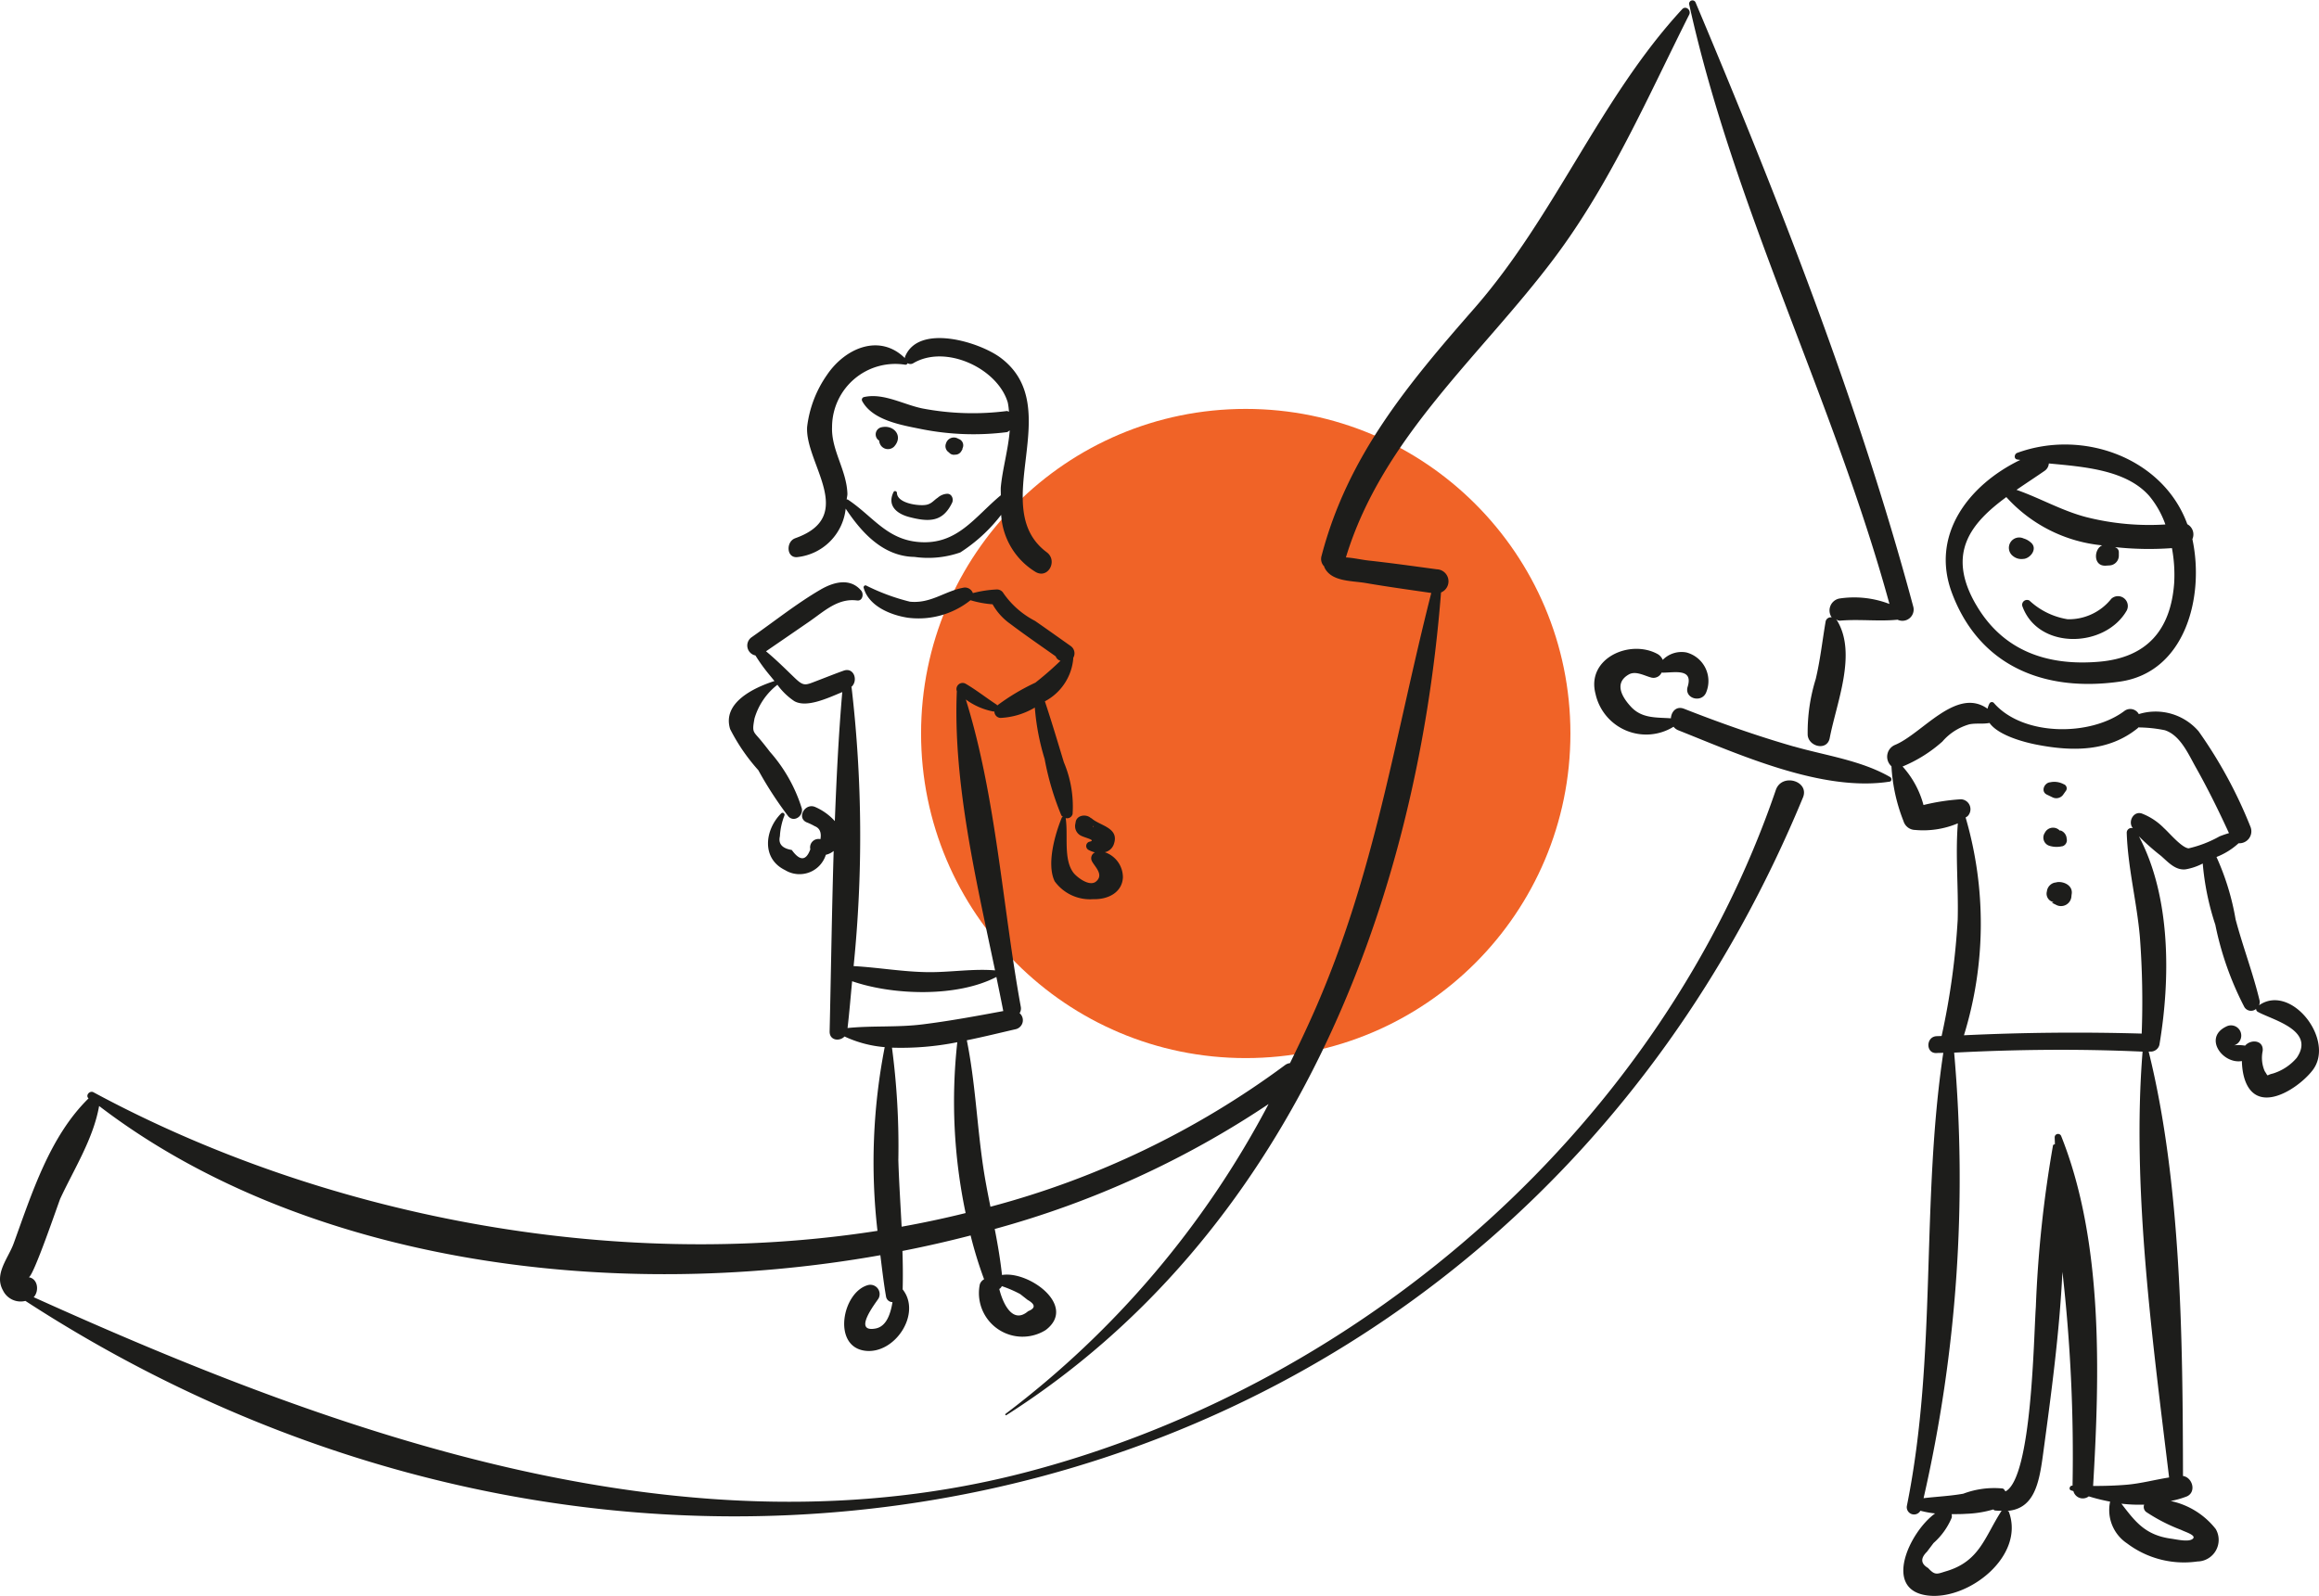 <svg xmlns="http://www.w3.org/2000/svg" width="137.566" height="94.699" viewBox="0 0 137.566 94.699"><title>icon-skills</title><circle cx="73.899" cy="43.523" r="19.26" style="fill:#f06327"/><path d="M112.085,35.837c-3.3-12.059-9.2-23.4-11.885-35.6a.2.2,0,0,1,.38-.1c4.886,11.61,9.66,23.708,12.923,35.881a.667.667,0,0,1-.936.753c-1.115.112-2.3-.044-3.418.057-.108.009-.161-.052-.242-.08.016.016.04.023.052.042,1.229,1.969-.02,4.918-.417,7-.151.789-1.252.519-1.308-.177a10.632,10.632,0,0,1,.478-3.324c.269-1.129.391-2.269.586-3.41a.309.309,0,0,1,.361-.244.721.721,0,0,1,.49-1.126A5.835,5.835,0,0,1,112.085,35.837Zm-64.914-3.9c3.724-1.312.562-4.454.71-6.617a6.762,6.762,0,0,1,1.171-3.066c1.087-1.615,3.135-2.481,4.631-1,0-.025-.009-.047,0-.072.783-2,4.4-.905,5.675.047,3.949,2.959-.841,8.871,2.735,11.539.675.5.078,1.621-.678,1.159a4.269,4.269,0,0,1-2.025-3.379,9.57,9.57,0,0,1-2.426,2.232,5.778,5.778,0,0,1-2.716.265c-1.832-.03-3.1-1.387-4.081-2.864a3.236,3.236,0,0,1-2.846,2.873C46.644,33.146,46.61,32.137,47.171,31.939Zm2.188-6.608c-.055,1.373.854,2.538.91,3.952.005.129-.036.239-.041.365.021,0,.039-.022.06-.008,1.485.985,2.3,2.37,4.222,2.524,2.268.182,3.291-1.468,4.843-2.763,0,0,.01,0,.015,0,.007-.163-.01-.318,0-.483.1-1.084.443-2.24.531-3.374-.062.028-.1.087-.172.1a15.78,15.78,0,0,1-5.043-.176c-1.19-.24-2.909-.517-3.536-1.664a.165.165,0,0,1,.1-.241c1.152-.264,2.34.445,3.478.676a15.908,15.908,0,0,0,5,.152c.056-.006.077.034.126.04a3.737,3.737,0,0,0-.07-.547c-.6-2.027-3.7-3.481-5.623-2.32a.324.324,0,0,1-.32-.012.13.13,0,0,1-.135.091A3.751,3.751,0,0,0,49.359,25.331Zm6.931,1.512a.372.372,0,0,0,.36.138l.017,0a.412.412,0,0,0,.359-.207l.062-.105c.012-.022,0-.045.011-.067a.4.4,0,0,0-.219-.552l-.06-.028a.486.486,0,0,0-.7.285A.436.436,0,0,0,56.29,26.843Zm-4.129-.691c0,.025-.007.051,0,.075l.017.051a.518.518,0,0,0,.858.227c.581-.629-.026-1.342-.783-1.142a.434.434,0,0,0-.1.784Zm.848,3.041c-.391.789.156,1.285.923,1.486,1.218.32,2,.282,2.546-.84.108-.222-.017-.56-.308-.537a.92.92,0,0,0-.547.236c-.218.136-.358.367-.7.422-.434.072-1.7-.088-1.716-.712C53.208,29.147,53.059,29.092,53.009,29.193ZM115.8,35.207c-1.316-3.478,1.01-6.455,4.044-7.916-.059-.01-.125-.016-.182-.026-.215-.041-.17-.33,0-.392,3.924-1.437,8.672.319,10.093,4.232a.687.687,0,0,1,.3.885c.732,3.391-.408,7.9-4.3,8.454C121.328,41.075,117.449,39.571,115.8,35.207Zm5.74-7.708a.58.58,0,0,1-.234.427c-.55.382-1.127.756-1.684,1.14,1.4.488,2.694,1.245,4.153,1.622a15.277,15.277,0,0,0,4.678.432,5.513,5.513,0,0,0-.962-1.7C126.133,27.891,123.686,27.7,121.538,27.5Zm-4.327,8.365c1.593,2.757,4.231,3.664,7.309,3.4,2.814-.241,4.238-1.857,4.451-4.641a8.615,8.615,0,0,0-.131-2.1,18.587,18.587,0,0,1-3.375-.059l.078.043a.294.294,0,0,1,.147.257l0,.216a.583.583,0,0,1-.571.571l-.2.013c-.768.048-.714-1-.214-1.205a8.788,8.788,0,0,1-5.689-2.864C116.945,31.021,115.438,32.8,117.211,35.864Zm2.836-2.7c.428-.05.85-.638.409-.986a1.08,1.08,0,0,0-.413-.227A.613.613,0,0,0,119.421,33,.788.788,0,0,0,120.047,33.16Zm-.084,2.791c.927,2.621,4.908,2.512,6.194.273a.584.584,0,0,0-.913-.7,3.222,3.222,0,0,1-2.588,1.216,4.315,4.315,0,0,1-2.271-1.11A.29.29,0,0,0,119.963,35.951ZM137.19,63.5c-.582.762-1.959,1.783-2.979,1.6-.924-.164-1.2-1.242-1.22-2.142-1.141.2-2.3-1.391-.929-2.046a.607.607,0,1,1,.47,1.114,2.394,2.394,0,0,1,.651.019c.343-.4,1.108-.329,1.042.315a1.97,1.97,0,0,0,.121,1.2c.251.371.052.234.48.141a3.024,3.024,0,0,0,1.418-.932c1.129-1.649-1.45-2.25-2.308-2.73a.187.187,0,0,1-.1-.175.461.461,0,0,1-.7-.115,18.582,18.582,0,0,1-1.72-4.878,15.71,15.71,0,0,1-.746-3.634,3.421,3.421,0,0,1-1.012.345c-.609.074-1.039-.426-1.467-.8a13.945,13.945,0,0,1-1.309-1.158c1.909,3.6,1.872,8.494,1.215,12.381a.535.535,0,0,1-.516.393c-.04,0-.079,0-.119,0,1.942,7.826,2.019,17.13,2.036,25.181.56.083.807.939.24,1.207a5.253,5.253,0,0,1-.972.277,4.607,4.607,0,0,1,2.673,1.662,1.28,1.28,0,0,1-1.086,1.927,5.609,5.609,0,0,1-4.178-1.077,2.375,2.375,0,0,1-1-2.474,11.383,11.383,0,0,1-1.267-.313.575.575,0,0,1-.911-.309c-.048-.02-.105-.032-.152-.052-.138-.059-.062-.276.074-.273h.027a96.6,96.6,0,0,0-.6-12.689c-.176,3.648-.676,7.325-1.148,10.812-.229,1.7-.509,3.236-2.1,3.372.022.024.059.025.071.059.965,2.614-2.364,5.232-4.776,4.967-2.754-.3-1.113-3.785.4-4.874a5.547,5.547,0,0,1-.872-.16.432.432,0,0,1-.8-.3c1.8-8.939.823-17.953,2.158-26.872-.134.008-.27.006-.4.014-.647.039-.643-.966,0-1,.1-.006.2-.005.3-.011a43.8,43.8,0,0,0,.954-6.9c.051-1.9-.143-3.821.009-5.718a5.284,5.284,0,0,1-2.535.392.733.733,0,0,1-.689-.525,10.284,10.284,0,0,1-.714-3.254.758.758,0,0,1,.2-1.262c1.623-.663,3.642-3.473,5.5-2.152a1.167,1.167,0,0,1,.119-.318.16.16,0,0,1,.248-.032c1.726,2,5.756,2,7.77.469a.576.576,0,0,1,.835.2,3.367,3.367,0,0,1,3.546,1.018,27.114,27.114,0,0,1,3.074,5.657.71.71,0,0,1-.7.988,4.186,4.186,0,0,1-1.311.815,15.091,15.091,0,0,1,1.133,3.7c.43,1.62,1.037,3.2,1.426,4.827a.468.468,0,0,1-.035.273C135.911,58.319,138.552,61.721,137.19,63.5ZM118.763,89.642a3.2,3.2,0,0,1-.429-.017c-.046-.007-.053-.045-.091-.059a6.465,6.465,0,0,1-1.617.258c-.285.023-.57.015-.855.022a.385.385,0,0,1,0,.224,4.138,4.138,0,0,1-1.071,1.488l-.39.517q-.591.581.069.966c.422.465.535.349,1.074.189,1.987-.591,2.274-2.022,3.273-3.573C118.739,89.645,118.754,89.652,118.763,89.642Zm8.431-.362a9.259,9.259,0,0,1-1.35-.057c.809,1.05,1.4,1.867,2.958,2.077.3.039,1.026.218,1.273.009s-.444-.406-.692-.533a10.321,10.321,0,0,1-2.078-1.068A.384.384,0,0,1,127.194,89.28ZM127.1,62.4c-3.727-.17-7.452-.134-11.177.06a85.1,85.1,0,0,1-1.814,26.436c.785-.093,1.575-.126,2.356-.266a5.188,5.188,0,0,1,2.335-.309c.091.025.113.111.168.172,1.579-.82,1.673-9.242,1.8-10.93a70.8,70.8,0,0,1,1.017-9.589c.014-.067.068-.065.114-.078,0-.143-.011-.284-.012-.427a.2.2,0,0,1,.388-.053c2.5,6.259,2.283,14.122,1.891,20.755.668,0,1.336-.017,2-.074.85-.074,1.673-.3,2.508-.429C127.7,79.6,126.448,70.492,127.1,62.4Zm2.72-12.06a6.886,6.886,0,0,0,1.85-.715c.2-.077.375-.139.556-.19-.61-1.328-1.256-2.64-1.973-3.914-.44-.782-.919-1.9-1.837-2.194a8.012,8.012,0,0,0-1.575-.164c-.01.01-.005.024-.016.033-1.729,1.413-3.887,1.4-5.99.992-.683-.131-2.271-.528-2.815-1.291-.406.078-.766,0-1.188.079A3.3,3.3,0,0,0,115.225,44a8.311,8.311,0,0,1-2.362,1.482,5.524,5.524,0,0,1,1.241,2.285,12.55,12.55,0,0,1,2.215-.341.589.589,0,0,1,.411.993c-.036.039-.087.055-.126.091a22.458,22.458,0,0,1-.1,12.919q5.271-.251,10.544-.1a50.807,50.807,0,0,0-.109-5.748c-.181-2.068-.713-4.1-.779-6.174a.281.281,0,0,1,.362-.266c-.017-.031-.042-.056-.058-.088-.2-.382.132-.942.6-.779a3.7,3.7,0,0,1,1.3.858C128.685,49.418,129.4,50.281,129.819,50.336Zm-23.41-6.045c-2.206-.635-4.372-1.4-6.508-2.239-.461-.182-.759.175-.782.566-.862-.061-1.71.02-2.363-.679-.421-.452-1.1-1.369-.138-1.921.418-.239.943.084,1.352.185a.525.525,0,0,0,.6-.308c.008,0,.01.013.018.013.681.017,1.876-.3,1.525.836-.221.715.865,1,1.11.306a1.754,1.754,0,0,0-1.188-2.341,1.565,1.565,0,0,0-1.4.441.724.724,0,0,0-.288-.336c-1.644-.919-4.257.239-3.7,2.352a3.077,3.077,0,0,0,4.629,1.952.681.681,0,0,0,.275.207c3.635,1.446,8.557,3.675,12.544,3.05.129-.02.136-.21.035-.268C110.413,45.116,108.306,44.836,106.409,44.291Zm15.33,3.007a.506.506,0,0,0,.669-.176l.157-.22a.26.26,0,0,0-.153-.378,1.165,1.165,0,0,0-.791-.111c-.354.026-.579.549-.2.732Zm.6,2.913a.374.374,0,0,0,.258-.453.549.549,0,0,0-.327-.472c-.028-.017-.055-.007-.083-.005a.545.545,0,0,0-.853.071l-.054.093a.509.509,0,0,0,.3.74A1.444,1.444,0,0,0,122.335,50.211Zm-.323,2.135-.141.024a.606.606,0,0,0-.438.438l-.022.113a.51.51,0,0,0,.389.6l-.028.037c-.184-.042.129.092.187.125a.619.619,0,0,0,.917-.527c.006-.046.011-.091.018-.137C122.958,52.524,122.4,52.282,122.012,52.346ZM106.954,47.32C89.271,90.093,39.6,101.947,1.507,77.191a1.162,1.162,0,0,1-1.328-.619c-.548-.976.31-1.909.628-2.783,1.076-2.95,2.128-6.343,4.446-8.615-.2-.177.07-.483.292-.363C19.054,72.1,36.226,75.5,52.053,73.033a35.609,35.609,0,0,1,.429-10.9,6.981,6.981,0,0,1-2.384-.632c-.294.312-.9.24-.883-.308.082-3.537.131-7.119.239-10.7a1.1,1.1,0,0,1-.464.226,1.636,1.636,0,0,1-2.416.911c-1.42-.689-1.208-2.391-.237-3.364a.118.118,0,0,1,.2.114,3.978,3.978,0,0,0-.273,1.244q-.155.667.705.81.723,1,1.1-.041a.5.5,0,0,1,.6-.6q.105-.6-.342-.773a3.43,3.43,0,0,0-.478-.227c-.611-.271-.082-1.19.529-.9a3.381,3.381,0,0,1,1.145.828c.1-2.565.223-5.125.442-7.656-.868.36-2.121.953-2.848.536a3.934,3.934,0,0,1-1-.969,3.921,3.921,0,0,0-1.359,2c-.155.84-.082.746.379,1.3.183.222.36.447.534.675a9.178,9.178,0,0,1,1.895,3.368c.095.439-.459.841-.8.466a21.927,21.927,0,0,1-1.781-2.741,11.3,11.3,0,0,1-1.671-2.436c-.487-1.565,1.4-2.458,2.627-2.855-.1-.125-.2-.248-.291-.357a10.258,10.258,0,0,1-.837-1.16.6.6,0,0,1-.223-1.083c1.347-.939,2.67-2,4.091-2.827.774-.449,1.75-.713,2.406.063.167.2.083.628-.243.585-1.143-.151-1.953.643-2.837,1.252q-1.282.883-2.566,1.763c.588.486,1.124,1.02,1.683,1.559s.638.462,1.342.191c.526-.2,1.049-.412,1.579-.6.619-.222.882.6.456.968,0,.011.014.013.016.025a76.333,76.333,0,0,1,.12,16.537c1.511.082,3,.356,4.528.359,1.279,0,2.591-.212,3.863-.106-1.132-5.39-2.5-11.2-2.267-16.565a.364.364,0,0,1,.522-.442c.634.369,1.216.834,1.833,1.235.022.015.026.035.041.053a12.82,12.82,0,0,1,2.263-1.353,19.3,19.3,0,0,0,1.491-1.3l-.029-.008a.4.4,0,0,1-.255-.251c-.9-.637-1.816-1.265-2.7-1.932a3.55,3.55,0,0,1-1.045-1.158,6.084,6.084,0,0,1-1.311-.242,4.941,4.941,0,0,1-3.719,1.038c-1.021-.156-2.324-.688-2.618-1.776a.114.114,0,0,1,.139-.139,12.372,12.372,0,0,0,2.606.964c1.259.122,2.058-.635,3.211-.838a.5.5,0,0,1,.522.328,6.839,6.839,0,0,1,1.423-.216.446.446,0,0,1,.392.225A5.162,5.162,0,0,0,61.4,36.842c.708.492,1.411.992,2.115,1.491a.528.528,0,0,1,.145.711c0,.005.008.008.009.013a3.18,3.18,0,0,1-1.685,2.557c.4,1.2.759,2.409,1.125,3.614a6.748,6.748,0,0,1,.519,3.071.335.335,0,0,1-.411.244c.158,1.015-.144,2.424.451,3.229.189.256.956.871,1.355.53.483-.411-.1-.889-.254-1.215a.38.38,0,0,1,.185-.509,1.586,1.586,0,0,1-.393-.155.264.264,0,0,1,.062-.478c.461-.1-.3-.23-.552-.388a.634.634,0,0,1-.278-.683l.017-.1c.072-.432.667-.489.928-.207l-.009-.036c.457.465,1.7.553,1.346,1.558a.73.73,0,0,1-.536.479,1.572,1.572,0,0,1,1.073,1.5c-.051.921-.928,1.311-1.748,1.284a2.586,2.586,0,0,1-2.3-1.061c-.495-1.025.029-2.818.425-3.781.01-.025.041-.03.064-.045a.3.3,0,0,1-.093-.084,16.549,16.549,0,0,1-.992-3.35,14.064,14.064,0,0,1-.581-3.047,4.379,4.379,0,0,1-2.027.614.377.377,0,0,1-.37-.384c-.016,0-.028.01-.045.007a4.014,4.014,0,0,1-1.651-.716c1.8,5.765,2.181,12.332,3.265,18.258a.515.515,0,0,1-.075.354.548.548,0,0,1-.231.952c-.876.2-1.867.447-2.9.657.5,2.464.6,5,.968,7.49.118.8.274,1.593.433,2.387a51.476,51.476,0,0,0,17.47-8.4.6.6,0,0,1,.3-.121c.493-1.006.978-2.024,1.445-3.084,3.617-8.214,4.757-16.248,6.936-24.814-1.3-.189-2.6-.368-3.892-.59-.845-.144-2.062-.071-2.456-.948,0-.011.007-.021,0-.032a.629.629,0,0,1-.162-.625C79.934,27.081,83.5,22.82,87.455,18.3,92.264,12.8,94.906,5.829,99.79.545c.215-.233.546.064.417.321-2.484,4.944-4.68,10.027-8.021,14.471-4.357,5.8-10.175,10.607-12.346,17.738.458.026.939.141,1.351.186,1.351.147,2.7.339,4.045.519a.714.714,0,0,1,.248,1.374C83.99,54.21,76.277,73.407,59.7,83.969c-.051.032-.091-.044-.046-.078a55.271,55.271,0,0,0,15.6-18.382,55.525,55.525,0,0,1-16.246,7.414c.178.906.332,1.815.432,2.731,1.574-.27,4.485,1.829,2.594,3.264a2.587,2.587,0,0,1-3.91-2.711.541.541,0,0,1,.254-.3,24.179,24.179,0,0,1-.8-2.6q-2,.519-4.044.92c.025.762.033,1.523.013,2.281,1.137,1.428-.452,3.849-2.214,3.642-1.985-.234-1.375-3.488.164-3.9a.552.552,0,0,1,.617.8c-.216.323-1.536,2.022-.182,1.78.665-.119.9-.894,1.012-1.567a.39.39,0,0,1-.383-.33c-.135-.768-.233-1.618-.337-2.454-16.324,2.9-34.4.287-46.344-8.854-.343,1.941-1.472,3.712-2.3,5.485-.09.194-1.618,4.715-1.881,4.675.558.084.634.828.3,1.186C20.2,85.191,40.861,92.632,60.993,87.323s37.618-20.747,44.351-40.447C105.7,45.845,107.357,46.345,106.954,47.32ZM59.429,76.315a.357.357,0,0,1-.15.168c.21.853.79,2.114,1.71,1.319q.675-.27-.031-.672l-.436-.343A6.944,6.944,0,0,0,59.429,76.315Zm5.4-27.234.036-.02-.022-.082A.57.57,0,0,1,64.833,49.081Zm-14.28,9.143c-.088.931-.166,1.875-.271,2.775,1.473-.149,2.974-.029,4.461-.218,1.6-.2,3.19-.493,4.777-.789-.13-.665-.268-1.342-.41-2.023C56.792,59.179,53,59.066,50.553,58.224Zm2.933,14.564q1.917-.343,3.8-.81a32.143,32.143,0,0,1-.494-10.137,16.96,16.96,0,0,1-3.875.323,44.656,44.656,0,0,1,.378,6.676C53.331,70.152,53.419,71.47,53.486,72.788Z" style="fill:#1d1d1b"/></svg>